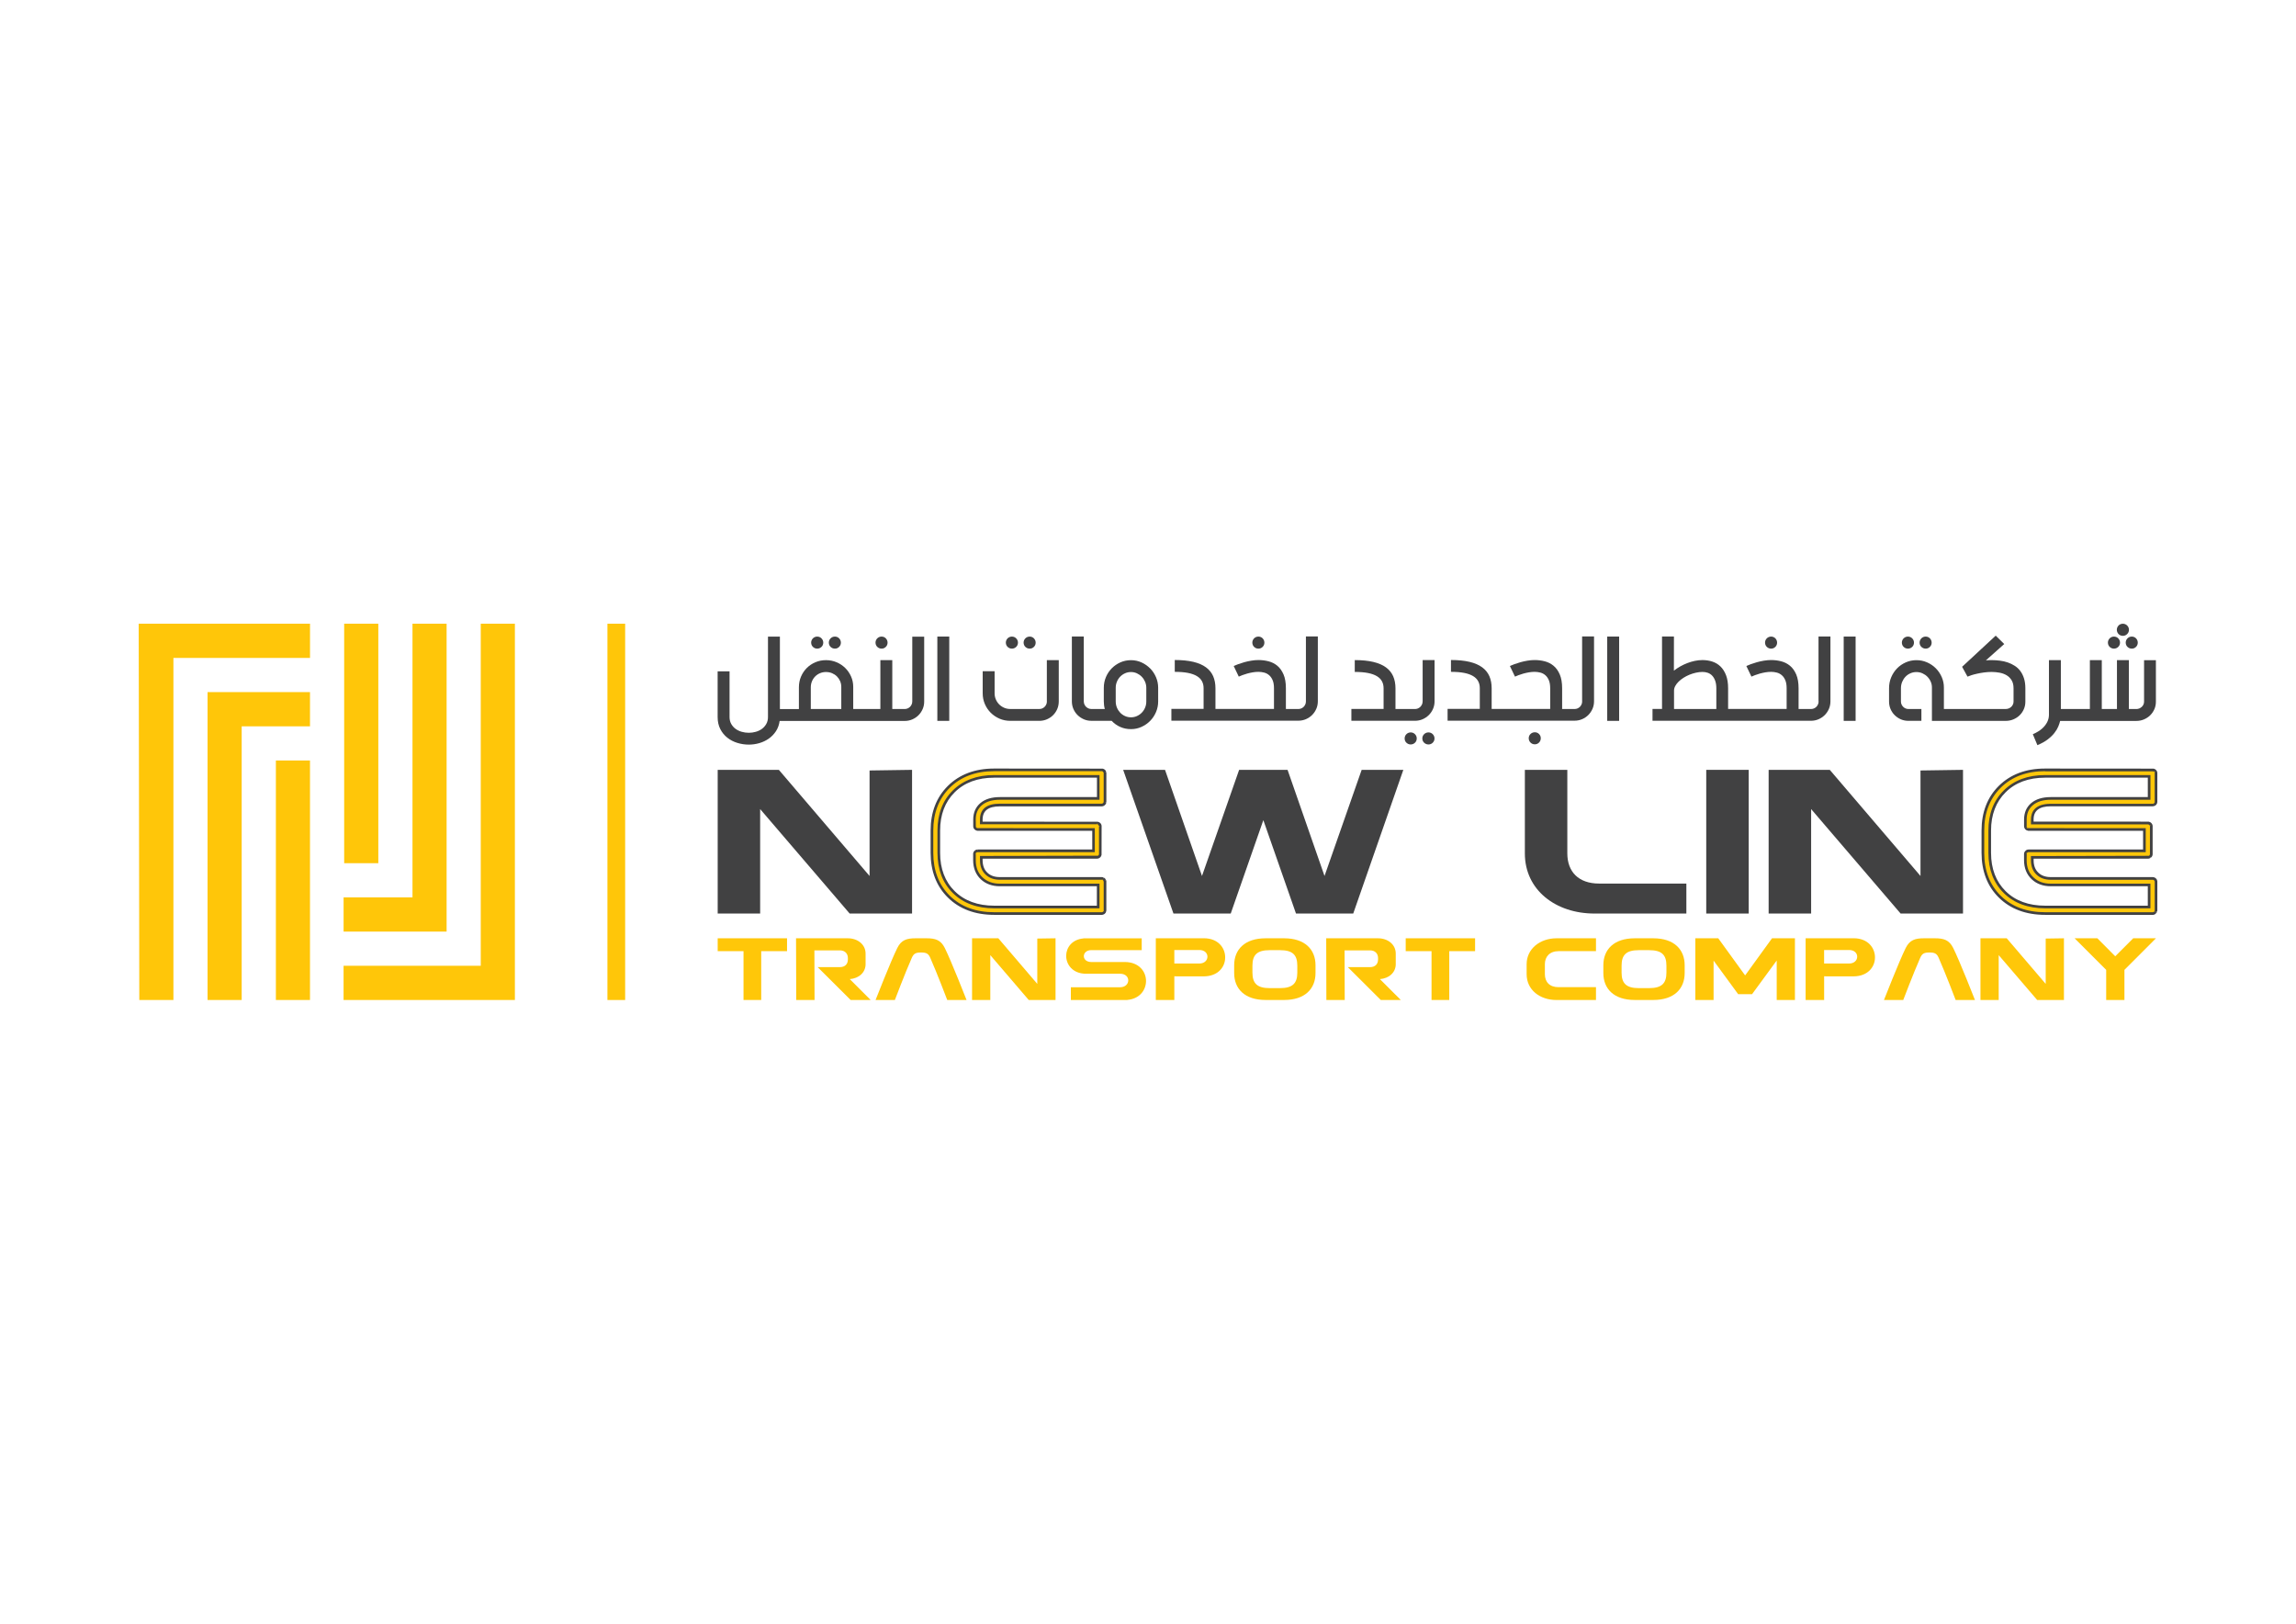<?xml version="1.0" encoding="UTF-8"?>
<svg id="Layer_1" xmlns="http://www.w3.org/2000/svg" version="1.1" viewBox="0 0 841.89 595.28">
  <!-- Generator: Adobe Illustrator 29.0.0, SVG Export Plug-In . SVG Version: 2.1.0 Build 186)  -->
  <defs>
    <style>
      .st0 {
        fill: #ffc609;
      }

      .st1, .st2 {
        fill-rule: evenodd;
      }

      .st1, .st3 {
        fill: #414142;
      }

      .st4, .st2 {
        fill: #ffc709;
      }
    </style>
  </defs>
  <g>
    <polygon class="st1" points="318.85 321.15 285.59 282.24 263.16 282.24 263.16 334.92 278.73 334.92 278.73 296.62 311.55 334.92 334.43 334.92 334.43 282.24 318.85 282.47 318.85 321.15"/>
    <g>
      <path class="st2" d="M405.17,283.2s-.02-.07-.02-.11c-.02-.03-.03-.08-.05-.11-.02-.04-.03-.07-.05-.11-.02-.03-.04-.07-.07-.1-.01-.03-.04-.07-.07-.1-.03-.02-.05-.06-.09-.08-.03-.02-.05-.06-.09-.08-.04-.03-.06-.04-.1-.07-.04-.03-.07-.04-.11-.06-.03-.03-.07-.04-.1-.05-.04-.02-.08-.03-.12-.04-.04-.02-.08-.03-.11-.03-.04,0-.09,0-.12-.02h-39.56c-6.89,0-12.42,2.07-16.61,6.23-4.12,4.09-6.17,9.43-6.17,16.01v8.19c0,6.63,2.07,11.98,6.18,16.05,4.19,4.14,9.75,6.2,16.67,6.2h39.36s.09,0,.13,0c.04,0,.08,0,.12-.02.04-.01.08-.02.11-.03.04-.02.08-.03.12-.04.03-.02.07-.03.1-.05.04-.02.08-.04.11-.06.04-.03.06-.05.1-.07.03-.03.06-.05.09-.07.04-.03.06-.06.09-.09.03-.03.05-.06.07-.09.03-.03.05-.07.07-.1.02-.04.03-.07.05-.11.02-.04.03-.07.05-.12,0-.03.01-.07.02-.11,0-.04.02-.08.02-.11,0-.04,0-.08,0-.12v-10.49s0-.08,0-.13c0-.03-.01-.07-.02-.12,0-.03-.02-.07-.02-.11-.02-.04-.03-.08-.05-.12-.02-.03-.03-.07-.05-.1-.02-.04-.04-.07-.07-.11-.01-.03-.04-.06-.07-.09-.03-.03-.05-.06-.09-.08-.03-.03-.05-.06-.09-.08-.04-.02-.06-.05-.1-.06-.04-.03-.07-.04-.11-.07-.03-.02-.07-.03-.1-.05-.04-.02-.08-.02-.12-.04-.04,0-.08-.02-.11-.02-.04,0-.09-.02-.12-.02-.04,0-.09,0-.13,0h-37.33c-2.02,0-3.64-.57-4.86-1.72-1.28-1.2-1.93-2.86-1.93-4.98v-1.04h42.51s.09,0,.12-.02c.04,0,.09-.02.12-.03.04,0,.08-.02.11-.04.04,0,.08-.03.11-.05.04-.02.07-.03.1-.06.03-.03.07-.04.1-.07.02-.03.06-.06.09-.08.03-.03.06-.06.09-.08.03-.03.05-.07.07-.1.03-.03.04-.07.06-.1.03-.03.04-.07.06-.11,0-.03.02-.07.03-.11.02-.04.03-.07.04-.11,0-.03,0-.08.02-.12,0-.04,0-.07,0-.12v-10.2s0-.08,0-.12c0-.04,0-.08-.02-.12,0-.04-.02-.08-.04-.11,0-.04-.02-.08-.03-.11-.02-.04-.04-.07-.06-.11-.02-.03-.03-.06-.06-.1-.02-.03-.04-.07-.07-.1-.03-.03-.05-.06-.09-.08-.03-.03-.06-.06-.09-.08-.04-.02-.07-.05-.1-.06-.04-.03-.07-.04-.1-.07-.04-.02-.07-.03-.11-.05-.03-.01-.07-.03-.11-.03-.03-.02-.08-.03-.12-.03-.04-.01-.08-.01-.12-.02-.04,0-.08,0-.12,0h-42.39v-1.24c0-3.56,2.26-5.34,6.79-5.34h37.46s.08-.02.12-.03c.04,0,.08-.02.11-.03.04,0,.08-.02.12-.04.03-.02.07-.03.1-.05.04-.02.08-.03.11-.06.04-.02.06-.05.1-.07.03-.02.06-.05.09-.07.04-.02.06-.06.09-.09.03-.03.05-.06.07-.09.03-.03.05-.07.07-.1.02-.03.03-.07.05-.11.02-.03.03-.07.05-.11,0-.04.01-.07.02-.12,0-.04.02-.07.02-.12,0-.04,0-.07,0-.12v-10.49s0-.07,0-.12c0-.04-.01-.08-.02-.12ZM402.68,292.72h-36.07c-2.95,0-5.26.71-6.89,2.12-1.61,1.39-2.41,3.26-2.41,5.61v2.45s0,.07.01.11c0,.04,0,.07.02.12.01.04.02.07.03.12,0,.03.03.07.04.11.02.03.03.08.05.11.02.03.04.07.06.1.02.03.05.06.08.09.02.03.05.07.08.09.03.02.06.05.09.07.03.02.06.05.1.07.04.02.07.04.1.06.03.02.08.03.11.05.03.02.08.03.11.04.04,0,.08.02.12.02.04.01.08.02.12.03h42.52v7.81h-42.52s-.08.02-.12.02c-.04,0-.08.02-.12.03-.03,0-.08.03-.11.04-.04,0-.08.02-.11.05-.04.02-.07.03-.1.06-.04.02-.07.04-.1.07-.03.02-.07.06-.09.08-.03.03-.05.06-.08.08-.03.03-.05.07-.08.1-.03.03-.04.07-.06.1-.02.03-.03.07-.05.11-.02.03-.04.08-.04.11-.01.04-.02.07-.03.12,0,.04-.02.07-.02.12-.01.04-.01.07-.01.11v2.23c0,2.79.89,5.02,2.68,6.69,1.72,1.6,3.93,2.4,6.63,2.4h36.07v8.09h-38.11c-6.22,0-11.17-1.82-14.86-5.47-3.66-3.61-5.48-8.4-5.48-14.38v-8.19c0-5.95,1.82-10.73,5.47-14.35,3.69-3.66,8.63-5.5,14.8-5.5h38.18v8.1Z"/>
      <path class="st3" d="M403.94,335.4h-39.36c-7.03,0-12.75-2.13-17.01-6.34-4.2-4.15-6.33-9.67-6.33-16.39v-8.19c0-6.69,2.13-12.19,6.32-16.35,4.26-4.22,9.96-6.37,16.95-6.37l39.79.03s.1.02.14.04l.13.04s.12.04.19.08c.06.03.12.06.18.1l.37.33s.06.08.09.13c.04.05.07.1.09.14.04.08.06.12.07.16l.07.18-.45.21.47-.1-.47.1.47-.09s.03.12.03.21c0-.01,0,.03,0,.12v10.49c0,.07,0,.13-.02.2v.1s-.49-.07-.49-.07l.46.17-.05.17s-.03.08-.05.12l-.06.12s-.05.08-.08.12c-.04.08-.1.13-.14.18,0,.01-.06.08-.16.15.01,0-.02.03-.07.07-.04.03-.07.06-.11.08-.07.05-.14.08-.2.1l-.12.06c-.08.03-.13.05-.19.06-.03.01-.11.04-.21.04l-.25.03h-37.33c-4.24,0-6.31,1.59-6.31,4.85v.76l42.12.02c.07,0,.12.02.17.03.02,0,.07.01.14.04l.09.03c.1.03.15.06.2.08l.08.05c.07.04.11.07.16.1l.1.08s.03.03.05.04l.11.1c.1.11.13.17.16.22h0s.03.03.05.08c.04.05.07.11.09.17.02.06.03.1.04.13.03.07.04.13.05.18l.03.22s0,.08,0,.12l-.02,10.42s-.01.09-.02.12c0,.04-.03.11-.07.2-.05.13-.08.21-.12.27-.03.05-.06.1-.09.14h0s-.03.06-.08.11l-.07.07s-.06.07-.1.1l-.19.15c-.08.06-.15.09-.2.11.01,0-.05.04-.15.07-.03.01-.07.03-.12.04-.05.02-.11.04-.18.05l-.33.02h-41.9v.55c0,1.99.58,3.51,1.77,4.62,1.14,1.07,2.62,1.59,4.53,1.59h37.33c.07,0,.15,0,.22.02-.02-.01.05,0,.14.02l.34.1-.12.48.22-.43s.09.05.13.07l.12.08c.07.06.12.1.16.14.05.04.1.09.13.13.03.04.07.08.1.12.03.04.08.11.11.19l-.39.3.44-.2.11.34c.02.09.03.15.03.2,0,0,0,.04,0,.13v10.49c0,.06,0,.13-.02.2l-.19.6s-.05.07-.08.11l-.1.13c-.06.07-.09.11-.14.16-.07.06-.1.09-.13.11l-.18.12s-.09.05-.15.07l-.41.14c-.08.02-.15.03-.21.03.02,0-.06,0-.13,0ZM364.51,282.73c-6.72,0-12.2,2.05-16.27,6.09-4,3.97-6.03,9.25-6.03,15.67v8.19c0,6.45,2.03,11.74,6.04,15.7,4.07,4.02,9.57,6.06,16.33,6.06h39.49s.12-.04.12-.04c-.02,0,.01,0,.06-.02l.11-.05s.08-.06.12-.09l.15-.19.47.13-.43-.23c.02-.06.03-.1.03-.13v-10.58s-.17-.47-.17-.47l-.18-.13.17-.46-.27.41c-.07-.02-.11-.04-.15-.06h-37.5c-2.14-.01-3.89-.63-5.19-1.87-1.38-1.29-2.08-3.08-2.08-5.33v-1.52l43.29-.1.31-.38.03-.08s0-.07.01-.09v-.05s0-10.21,0-10.21l.48-.12h-.49s-.34-.48-.34-.48l.06-.51-.14.46-.2-.07-.02-.48-.1.48h-42.89v-1.73c0-3.86,2.45-5.82,7.27-5.82h37.4s.06-.01.09-.02l.24-.09c.06-.04.09-.06.12-.09l.21-.3s0,0,0-.01l.03-.21v-10.6s0,0,0,0l-.27-.44-.33-.15s-.06,0-.08,0h-39.52ZM403.17,333.01h-38.59c-6.32,0-11.43-1.89-15.2-5.61-3.73-3.68-5.63-8.64-5.63-14.72v-8.19c0-6.05,1.89-11,5.62-14.7,3.77-3.74,8.86-5.64,15.14-5.64h38.66v9.06h-36.56c-2.82,0-5.03.67-6.58,2-1.51,1.3-2.24,3.01-2.24,5.25l.04,2.69.28.33.1.07s.07.03.1.05l43.13.03v8.78h-43s-.01,0-.05.01c-.04.01-.08.02-.12.03l-.19.1-.41-.28.31.38-.15.24h-.5s.47.11.47.11v2.35c-.01,2.67.81,4.74,2.51,6.34,1.62,1.51,3.74,2.27,6.29,2.27h36.56v9.06ZM364.51,285.11c-6.01,0-10.88,1.8-14.46,5.36-3.54,3.51-5.33,8.23-5.33,14.01v8.19c0,5.82,1.8,10.54,5.34,14.04,3.58,3.54,8.47,5.33,14.52,5.33h37.62v-7.13h-35.59c-2.81,0-5.15-.85-6.95-2.53-1.88-1.77-2.83-4.14-2.83-7.05v-2.23s0-.09,0-.16l.06-.3c.02-.09.06-.17.09-.22.02-.04.03-.08.06-.12.02-.03.05-.1.11-.17l.19-.22s.09-.09.15-.13l.1-.07c.06-.04.11-.07.18-.1.03-.02.1-.05.16-.07.04-.02.1-.04.16-.06.07-.02.11-.03.15-.04l.2.46-.09-.47h.23s41.92-.01,41.92-.01v-6.85h-42.09l-.27-.05c-.11-.03-.19-.06-.25-.09-.06-.02-.1-.04-.13-.06-.02,0-.07-.04-.13-.08-.06-.04-.11-.08-.15-.11-.04-.03-.08-.06-.11-.09-.05-.04-.09-.09-.12-.13-.03-.04-.07-.08-.1-.12-.03-.04-.07-.1-.1-.16l-.04-.09c-.03-.06-.07-.14-.09-.24l-.03-.14c-.01-.06-.02-.1-.02-.15-.01-.07-.01-.13-.01-.17v-2.45c0-2.5.87-4.51,2.57-5.98,1.73-1.49,4.15-2.24,7.21-2.24h35.59v-7.13h-37.69Z"/>
    </g>
    <polygon class="st1" points="485.67 321.15 472.12 282.24 454.36 282.24 440.74 321.15 427.19 282.24 411.84 282.24 430.28 334.92 451.28 334.92 463.24 300.68 475.21 334.92 496.2 334.92 514.57 282.24 499.29 282.24 485.67 321.15"/>
    <path class="st1" d="M574.7,312.87v-30.63h-15.57v30.63c0,13.47,11.36,22.05,25.51,22.05h33.71v-10.99h-31.98c-7.6,0-11.67-4.37-11.67-11.07Z"/>
    <rect class="st3" x="625.64" y="282.24" width="15.57" height="52.68"/>
    <polygon class="st1" points="704.2 321.15 670.94 282.24 648.52 282.24 648.52 334.92 664.1 334.92 664.1 296.62 696.91 334.92 719.79 334.92 719.79 282.24 704.2 282.47 704.2 321.15"/>
    <g>
      <path class="st2" d="M751.96,295.12h37.46s.08-.02.12-.03c.03,0,.08-.02.12-.03.03,0,.08-.02.11-.04.04-.02.08-.03.11-.05.04-.02.07-.03.1-.06.04-.02.07-.05.1-.07.03-.02.06-.05.09-.07.03-.02.05-.06.08-.09.03-.03.05-.06.08-.09.02-.03.04-.07.06-.1.02-.03.03-.07.05-.11.02-.03.03-.07.05-.11,0-.04.01-.07.02-.12,0-.04.02-.07.02-.12,0-.04,0-.07,0-.12v-10.49s0-.07,0-.12c0-.04-.01-.08-.02-.12-.01-.04-.02-.07-.02-.11-.02-.03-.03-.08-.05-.11-.02-.04-.03-.07-.05-.11-.02-.03-.04-.07-.06-.1-.02-.03-.05-.07-.08-.1-.03-.02-.05-.06-.08-.08-.03-.02-.06-.06-.09-.08-.03-.03-.06-.04-.1-.07-.04-.03-.07-.04-.1-.06-.03-.03-.08-.04-.11-.05-.03-.02-.08-.03-.11-.04-.04-.02-.09-.03-.12-.03-.04,0-.09,0-.12-.02h-39.56c-6.89,0-12.42,2.07-16.61,6.23-4.11,4.09-6.17,9.43-6.17,16.01v8.19c0,6.63,2.06,11.98,6.18,16.05,4.18,4.14,9.74,6.2,16.67,6.2h39.36s.08,0,.12,0c.04,0,.08,0,.12-.02.03-.01.08-.02.12-.03.03-.02.08-.03.11-.04.04-.02.08-.03.11-.05.04-.02.07-.04.1-.06.04-.03.07-.05.1-.07.03-.03.06-.05.09-.07.03-.03.05-.06.08-.09.03-.03.05-.06.08-.09.02-.03.04-.07.06-.1.02-.04.03-.07.05-.11.02-.04.03-.07.05-.12,0-.03.01-.07.02-.11,0-.04.02-.08.02-.11,0-.04,0-.08,0-.12v-10.49s0-.08,0-.13c0-.03-.01-.07-.02-.12-.01-.03-.02-.07-.02-.11-.02-.04-.03-.08-.05-.12-.02-.03-.03-.07-.05-.1-.02-.04-.04-.07-.06-.11-.02-.03-.05-.06-.08-.09-.03-.03-.05-.06-.08-.08-.03-.03-.06-.06-.09-.08-.03-.02-.06-.05-.1-.06-.04-.03-.07-.04-.1-.07-.03-.02-.08-.03-.11-.05-.03-.02-.08-.02-.11-.04-.04,0-.09-.02-.12-.02-.04,0-.09-.02-.12-.02-.04,0-.09,0-.12,0h-37.34c-2.02,0-3.64-.57-4.86-1.72-1.28-1.2-1.93-2.86-1.93-4.98v-1.04h42.51s.09,0,.12-.02c.04,0,.09-.02.12-.03.04,0,.08-.02.12-.04.03,0,.07-.03.1-.05.04-.02.08-.03.11-.06.03-.03.06-.04.1-.07.03-.03.06-.06.09-.08.03-.03.06-.06.09-.08.03-.03.05-.07.07-.1.03-.03.04-.07.07-.1.02-.03.04-.07.05-.11.02-.03.02-.07.04-.11,0-.04.02-.07.03-.11,0-.03.02-.08.02-.12s0-.07,0-.12v-10.2s0-.08,0-.12c0-.04-.01-.08-.02-.12-.01-.04-.02-.08-.03-.11-.02-.04-.03-.08-.04-.11-.02-.04-.04-.07-.05-.11-.02-.03-.04-.06-.07-.1-.02-.03-.04-.07-.07-.1-.03-.03-.05-.06-.09-.08-.03-.03-.05-.06-.09-.08-.04-.02-.07-.05-.1-.06-.03-.03-.07-.04-.11-.07-.04-.02-.07-.03-.1-.05-.04-.01-.08-.03-.12-.03-.03-.02-.08-.03-.12-.03-.04-.01-.08-.01-.12-.02-.04,0-.08,0-.12,0h-42.39v-1.24c0-3.56,2.27-5.34,6.79-5.34ZM742.67,303.02s0,.07.02.12c0,.04.02.07.03.12.02.03.03.07.04.11.02.03.03.08.05.11.02.03.04.07.06.1.02.03.05.06.08.09.02.03.05.07.08.09.04.02.06.05.09.07.03.02.06.05.1.07.03.02.07.04.1.06.04.02.08.03.11.05.04.02.08.03.11.04.04,0,.09.02.12.02.04.01.09.02.12.03h42.52v7.81h-42.52s-.08.02-.12.02c-.04,0-.08.02-.12.03-.03,0-.07.03-.11.04-.03,0-.07.02-.11.05-.04.02-.07.03-.1.06-.04.02-.07.04-.1.07-.03.02-.06.06-.09.08-.03.03-.05.06-.08.08-.03.03-.05.07-.08.1-.02.03-.04.07-.06.1-.02.03-.03.07-.05.11-.02.03-.03.08-.04.11-.01.04-.02.07-.03.12,0,.04-.02.07-.02.12-.01.04-.01.07-.01.11v2.23c0,2.79.89,5.02,2.68,6.69,1.71,1.6,3.92,2.4,6.62,2.4h36.07v8.09h-38.1c-6.22,0-11.18-1.82-14.87-5.47-3.65-3.61-5.48-8.4-5.48-14.38v-8.19c0-5.95,1.82-10.73,5.48-14.35,3.68-3.66,8.62-5.5,14.79-5.5h38.18v8.1h-36.07c-2.95,0-5.24.71-6.89,2.12-1.61,1.39-2.41,3.26-2.41,5.61v2.45s0,.07.01.11Z"/>
      <path class="st3" d="M789.29,335.4h-39.36c-7.04,0-12.76-2.13-17.01-6.34-4.2-4.14-6.33-9.66-6.33-16.39v-8.19c0-6.68,2.12-12.19,6.31-16.35,4.26-4.22,9.96-6.37,16.95-6.37l39.8.03c.06.02.12.03.17.05.02,0,.06.02.11.04.06.02.12.05.18.08.06.03.11.06.16.09.03.02.09.05.15.11l.25.25.09.13s.05.08.07.11c.03.07.06.11.08.16l.07.2c.03.11.04.19.05.26.01.07.01.12.01.17v10.49c0,.08,0,.13-.02.21l-.08.35s-.03.09-.05.12l-.1.19c-.08.13-.13.18-.17.22,0,.02-.05.07-.11.12l-.13.1s-.05.04-.11.08c-.04.03-.09.05-.14.08l-.12.05c-.08.04-.15.07-.22.08-.08.02-.15.04-.24.04l-.24.03h-37.33c-4.24,0-6.31,1.59-6.31,4.85v.76l42.12.02c.06,0,.11.02.16.03.02,0,.07.01.14.04l.29.11c.1.05.14.08.19.11l.1.07s.09.07.13.12l.15.16s.07.1.1.15l.06.09s.05.09.08.15l.09.27c.02.1.04.17.04.27,0,.04,0,.08,0,.12v10.31c0,.09-.03.18-.04.24l-.06.21s-.02.07-.04.11c-.01.03-.04.08-.06.13-.06.1-.08.13-.11.16,0,0,0,0,0,0,0,0-.03.05-.07.09l-.08.09s-.06.06-.1.09c-.01.02-.05.05-.09.09l-.39-.32.3.38c-.07.05-.13.08-.19.11-.07.04-.15.07-.22.09-.01,0-.04.02-.08.03-.05.02-.11.04-.18.05l-.33.02h-41.9v.55c0,1.99.58,3.51,1.77,4.62,1.14,1.07,2.62,1.59,4.53,1.59h37.33c.06,0,.14,0,.22.02-.03-.01.05,0,.14.02l.24.07s.06.02.1.04l.23.12c.08.04.14.09.18.13.02.01.05.05.09.08.05.04.09.09.14.14l.13.16c.03.06.06.1.08.15l.15.42c.01.06.02.11.02.15.01.07.01.14.01.19v10.49s0,.1-.01.17c0,.06-.02.11-.03.16h-.5s.47.11.47.11l-.24.51-.08.09-.4-.28.32.37-.14.13c-.08.07-.12.1-.17.13l-.08.05s-.07.04-.1.06l-.36.13-.09.02c-.08.01-.15.02-.21.02.02,0-.06,0-.12,0ZM790.06,334.39l.2.1-.27-.2.07.1ZM749.86,282.73c-6.72,0-12.2,2.05-16.27,6.09-4,3.98-6.02,9.25-6.02,15.67v8.19c0,6.46,2.03,11.75,6.04,15.7,4.06,4.02,9.56,6.06,16.33,6.06h39.48s.07-.03.11-.03l.16-.07s.02-.02.04-.02l.08-.06s.05-.04.08-.06h0s.07-.09.07-.09l.46.18-.4-.29.06-.27v-10.61s-.03-.08-.04-.12l-.07-.12s-.06-.07-.08-.1l-.32-.21s-.02,0-.03,0l-.21-.03h-37.36c-2.14,0-3.89-.62-5.2-1.85-1.38-1.29-2.08-3.08-2.08-5.33v-1.52l43.27-.09.19-.15s0,0,0,0l.14-.22s0-.02.01-.04l.03-.2v-10.2c0-.05,0-.09,0-.12l.44-.23-.47.11-.23-.31-.38-.17h-.02s-.08,0-.08,0h-42.89v-1.73c0-2.66,1.26-5.82,7.27-5.82h37.4s.06-.01.1-.02l.1-.02.33.38-.22-.43.31-.3.48.11-.44-.16v-.04s0,0,0,0l.04-.21v-10.56s0-.07,0-.07c-.01-.04-.02-.07-.02-.09l-.05-.11.36-.34-.42.25.34-.35-.4.28.27-.4-.35.34-.29-.14c-.06,0-.1-.02-.13-.02h-39.51ZM788.52,333.01h-38.58c-6.32,0-11.44-1.89-15.21-5.61-3.73-3.69-5.63-8.64-5.63-14.72v-8.19c0-6.05,1.89-11,5.63-14.7,3.76-3.74,8.85-5.64,15.13-5.64h38.66v9.06h-36.56c-2.81,0-5.02.67-6.58,2.01-1.51,1.3-2.24,3.01-2.24,5.25v2.56s-.05,0-.05,0l-.4.12.49-.03.12.23-.27.41.37-.32-.18.47.27-.4c.1.05.14.07.18.09l43.12.03v8.78h-42.95s-.06.01-.09.01c-.04.01-.08.02-.12.03l-.19.1c-.06.05-.1.09-.14.12l-.43-.21.37.31-.05.09c-.02.06-.04.09-.05.12h.01s-.02,2.37-.02,2.37c0,2.67.83,4.75,2.53,6.34,1.61,1.51,3.73,2.27,6.29,2.27h36.56v9.06ZM749.86,285.11c-6.02,0-10.88,1.8-14.45,5.36-3.54,3.51-5.34,8.23-5.34,14.01v8.19c0,5.81,1.8,10.53,5.34,14.04,3.58,3.54,8.47,5.33,14.53,5.33h37.61v-7.13h-35.59c-2.81,0-5.15-.85-6.95-2.53-1.88-1.76-2.84-4.13-2.84-7.05v-2.23s0-.1.01-.17c0-.06.02-.11.02-.15l.07-.24s.03-.08.05-.12c.02-.04.03-.08.06-.12l.37-.44s.05-.05.09-.08l.1-.07c.05-.04.11-.07.16-.1.07-.04.15-.07.22-.09.03-.02.07-.03.11-.04l.48-.06h41.91v-6.85h-42.14s-.49-.15-.49-.15c-.14-.06-.19-.09-.25-.13-.05-.04-.1-.07-.14-.11l-.12-.1s-.09-.1-.13-.16c.01.02-.03-.02-.07-.08-.06-.1-.08-.13-.1-.16l-.17-.47s-.02-.09-.02-.15c-.01-.07-.01-.13-.01-.17v-2.45c0-2.5.87-4.51,2.57-5.98,1.74-1.49,4.17-2.24,7.21-2.24h35.59v-7.13h-37.69ZM742.93,312.87h-.25s.44.1.44.1l-.2-.1Z"/>
    </g>
  </g>
  <g>
    <polygon class="st4" points="263.16 348.71 272.63 348.71 272.63 366.61 279.12 366.61 279.12 348.71 288.59 348.71 288.59 343.99 263.16 343.99 263.16 348.71"/>
    <path class="st4" d="M317.39,353.4v-3.82c0-3.29-2.88-5.59-6.5-5.59h-19l.07,22.62h6.72v-.13l-.06-18.06h9.34c1.91,0,2.94,1.23,2.94,2.81v.52c0,1.68-1.03,2.81-2.94,2.81h-8.14l12.09,12.05h7.33l-7.65-7.65c3.29-.26,5.81-2.36,5.81-5.56Z"/>
    <path class="st4" d="M339.73,343.99h-4.01c-3.2,0-5.24.58-6.72,3.59-2.33,4.68-7.95,19.03-7.95,19.03h7.08s3.77-9.95,6.23-15.5c.68-1.53,1.46-1.91,3.37-1.91s2.68.38,3.36,1.91c2.46,5.55,6.24,15.5,6.24,15.5h7.08s-5.62-14.34-7.96-19.03c-1.48-3.01-3.52-3.59-6.71-3.59Z"/>
    <polygon class="st4" points="380.35 360.71 366.06 343.99 356.43 343.99 356.43 366.61 363.12 366.61 363.12 350.17 377.21 366.61 387.04 366.61 387.04 343.99 380.35 344.09 380.35 360.71"/>
    <path class="st4" d="M412.44,352.69h-12.28c-3.72,0-3.59-4.36,0-4.36h18.48v-4.33h-21.36l.03.04c-4.2.36-6.3,3.3-6.37,6.26-.06,3.27,2.36,6.66,7.21,6.69h12.58c4.03,0,3.9,4.92,0,4.95h-18.07v4.68h20.71l-.04-.03c4.56-.39,6.82-3.59,6.89-6.82.06-3.52-2.55-7.08-7.79-7.08Z"/>
    <path class="st4" d="M441.46,343.99h-17.65v22.62h6.79v-8.7l.91.04h9.95c5.14-.04,7.76-3.43,7.78-6.85.07-3.52-2.55-7.12-7.78-7.12ZM439.78,353.24h-9.18v-4.95h9.18c4.01,0,3.88,4.95,0,4.95Z"/>
    <path class="st4" d="M470.84,343.99h-6.76c-7.69,0-11.54,4.14-11.54,9.89v2.85c0,5.75,3.85,9.88,11.54,9.88h6.76c7.69,0,11.53-4.13,11.53-9.88v-2.85c0-5.75-3.84-9.89-11.53-9.89ZM475.69,356.6c0,3.9-1.74,5.66-6.3,5.66h-3.88c-4.52,0-6.27-1.75-6.27-5.66v-2.59c0-3.95,1.75-5.66,6.27-5.66h3.88c4.56,0,6.3,1.71,6.3,5.66v2.59Z"/>
    <path class="st4" d="M511.79,353.4v-3.82c0-3.29-2.88-5.59-6.5-5.59h-19l.06,22.62h6.73v-.13l-.06-18.06h9.34c1.91,0,2.94,1.23,2.94,2.81v.52c0,1.68-1.03,2.81-2.94,2.81h-8.15l12.09,12.05h7.34l-7.66-7.65c3.3-.26,5.82-2.36,5.82-5.56Z"/>
    <polygon class="st4" points="515.44 348.71 524.91 348.71 524.91 366.61 531.41 366.61 531.41 348.71 540.88 348.71 540.88 343.99 515.44 343.99 515.44 348.71"/>
    <path class="st4" d="M559.78,353.5v3.65c0,5.79,4.88,9.47,10.96,9.47h14.47v-4.71h-13.73c-3.26,0-5.01-1.87-5.01-4.76v-3.69c0-2.68,1.74-4.75,5.01-4.75h13.73v-4.72h-14.45c-6.1,0-10.98,3.88-10.98,9.5Z"/>
    <path class="st4" d="M606.2,343.99h-6.76c-7.69,0-11.53,4.14-11.53,9.89v2.85c0,5.75,3.85,9.88,11.53,9.88h6.76c7.69,0,11.53-4.13,11.53-9.88v-2.85c0-5.75-3.84-9.89-11.53-9.89ZM611.04,356.6c0,3.9-1.74,5.66-6.3,5.66h-3.88c-4.52,0-6.26-1.75-6.26-5.66v-2.59c0-3.95,1.74-5.66,6.26-5.66h3.88c4.56,0,6.3,1.71,6.3,5.66v2.59Z"/>
    <polygon class="st4" points="639.9 357.6 630.04 343.99 621.64 343.99 621.64 366.62 628.33 366.62 628.33 352.17 637.35 364.49 642.43 364.49 651.48 352.14 651.48 366.62 658.16 366.62 658.16 343.99 649.76 343.99 639.9 357.6"/>
    <path class="st4" d="M679.72,343.99h-17.64v22.62h6.79v-8.7l.9.04h9.95c5.14-.04,7.76-3.43,7.79-6.85.06-3.52-2.55-7.12-7.79-7.12ZM678.04,353.24h-9.18v-4.95h9.18c4,0,3.87,4.95,0,4.95Z"/>
    <path class="st4" d="M709.49,343.99h-4.01c-3.2,0-5.24.58-6.72,3.59-2.33,4.68-7.95,19.03-7.95,19.03h7.07s3.78-9.95,6.24-15.5c.68-1.53,1.46-1.91,3.37-1.91s2.68.38,3.36,1.91c2.46,5.55,6.24,15.5,6.24,15.5h7.08s-5.62-14.34-7.96-19.03c-1.48-3.01-3.52-3.59-6.71-3.59Z"/>
    <polygon class="st4" points="750.11 360.71 735.82 343.99 726.19 343.99 726.19 366.61 732.88 366.61 732.88 350.17 746.98 366.61 756.8 366.61 756.8 343.99 750.11 344.09 750.11 360.71"/>
    <polygon class="st4" points="782.2 343.99 775.61 350.59 769.05 343.99 760.71 343.99 772.29 355.57 772.29 366.61 778.98 366.61 778.98 355.57 790.54 343.99 782.2 343.99"/>
  </g>
  <path class="st0" d="M50.86,228.66l.22,137.96h12.51v-125.41h50.09v-12.55h-62.82ZM76.11,253.74v112.87h12.51v-100.32h25.05v-12.55h-37.56ZM101.16,366.61h12.51v-87.8h-12.51v87.8ZM176.28,228.66v125.41h-50.3v12.55h62.82v-137.96h-12.52ZM163.76,341.53v-112.87h-12.51v100.32h-25.26v12.55h37.77ZM138.72,228.66h-12.52v87.8h12.52v-87.8Z"/>
  <rect class="st0" x="222.73" y="228.66" width="6.5" height="137.96"/>
  <g>
    <path class="st3" d="M298.08,237.16c.21.2.44.36.71.47.27.11.55.17.86.17s.59-.06.86-.17c.27-.11.5-.27.71-.47.21-.2.37-.43.48-.7.11-.27.17-.55.17-.86s-.06-.59-.17-.86c-.11-.27-.28-.5-.48-.71-.21-.21-.44-.37-.71-.48-.27-.11-.56-.17-.86-.17s-.59.06-.86.17c-.27.11-.51.28-.71.48-.21.21-.37.44-.48.71-.11.27-.17.56-.17.86s.06.59.17.86c.12.27.28.5.48.7Z"/>
    <path class="st3" d="M304.56,237.16c.21.2.45.36.71.47.27.11.56.17.86.17.61,0,1.13-.21,1.56-.64.43-.43.64-.95.64-1.56,0-.31-.06-.59-.17-.86-.11-.27-.27-.5-.47-.71-.2-.21-.43-.37-.7-.48-.27-.11-.56-.17-.86-.17s-.59.06-.86.17c-.27.11-.5.28-.71.48-.21.21-.37.44-.48.71-.12.27-.17.56-.17.86s.06.59.17.86c.11.27.28.5.48.7Z"/>
    <path class="st3" d="M321.68,237.16c.21.2.45.36.71.47.27.11.56.17.86.17.61,0,1.13-.21,1.56-.64.43-.43.64-.95.64-1.56,0-.31-.06-.59-.17-.86-.11-.27-.27-.5-.47-.71-.2-.21-.43-.37-.7-.48-.27-.11-.56-.17-.86-.17s-.59.06-.86.17c-.27.11-.5.28-.71.48-.21.21-.37.44-.48.71-.11.27-.17.56-.17.86s.06.59.17.86c.11.27.28.5.48.7Z"/>
    <path class="st3" d="M334.51,257.15c0,.38-.07.74-.22,1.08-.15.34-.34.63-.59.89-.25.25-.55.45-.89.6-.34.14-.7.22-1.09.22h-2.04s-2.5,0-2.5,0v-17.92h-4.37v17.92h-9.95v-8.1c0-1.36-.26-2.64-.79-3.83-.53-1.19-1.24-2.23-2.15-3.12-.91-.89-1.96-1.59-3.17-2.1-1.21-.51-2.5-.77-3.88-.77s-2.65.25-3.86.76c-1.21.51-2.26,1.21-3.16,2.1-.9.9-1.61,1.95-2.13,3.16-.52,1.21-.78,2.53-.78,3.95v7.96h-2.53s-4.44,0-4.44,0v-26.56h-4.37v29.46c0,.97-.2,1.81-.61,2.54-.41.73-.94,1.33-1.6,1.82-.66.48-1.41.84-2.25,1.08-.84.24-1.7.36-2.57.36s-1.75-.12-2.6-.36c-.84-.24-1.59-.6-2.25-1.08-.66-.48-1.19-1.09-1.6-1.81-.41-.73-.61-1.57-.61-2.54v-16.73h-4.37v16.73c0,1.7.33,3.18.98,4.44.65,1.26,1.51,2.32,2.59,3.16,1.07.85,2.29,1.48,3.67,1.9,1.37.42,2.77.63,4.19.63,1.3,0,2.59-.18,3.86-.55,1.27-.37,2.42-.92,3.46-1.64,1.03-.73,1.91-1.63,2.62-2.71.71-1.08,1.17-2.34,1.37-3.78h4.53s24.96,0,24.96,0h14.32s2.05,0,2.05,0c.98,0,1.91-.19,2.78-.56.87-.38,1.63-.89,2.27-1.53.64-.64,1.15-1.4,1.53-2.26.38-.87.56-1.79.56-2.77v-23.78h-4.37v23.78ZM308.47,259.94h-11.17v-7.97c0-.79.15-1.54.44-2.22.29-.68.69-1.28,1.19-1.78.51-.51,1.1-.9,1.78-1.18.68-.28,1.4-.42,2.17-.42s1.51.14,2.19.42c.68.29,1.27.67,1.78,1.16.5.49.9,1.07,1.19,1.73.29.67.44,1.38.44,2.15v8.11Z"/>
    <rect class="st3" x="343.7" y="233.37" width="4.37" height="30.91"/>
    <path class="st3" d="M369.47,237.16c.21.2.45.36.71.47.27.11.55.17.86.17s.59-.06.86-.17c.27-.11.51-.27.71-.47.21-.2.37-.43.48-.7.11-.27.17-.55.17-.86s-.06-.59-.17-.86c-.11-.27-.28-.5-.48-.71-.21-.21-.45-.37-.71-.48-.27-.11-.56-.17-.86-.17s-.59.06-.86.17c-.27.11-.51.28-.71.48-.21.21-.37.44-.48.71-.12.27-.17.56-.17.86s.06.59.17.86c.11.27.28.5.48.7Z"/>
    <path class="st3" d="M375.98,237.16c.21.2.44.36.71.47.27.11.55.17.86.17.61,0,1.13-.21,1.56-.64.43-.43.64-.95.64-1.56,0-.31-.06-.59-.17-.86-.12-.27-.27-.5-.47-.71-.2-.21-.43-.37-.7-.48-.27-.11-.56-.17-.86-.17s-.59.06-.86.17c-.27.11-.51.28-.71.48-.21.21-.37.44-.48.71-.11.27-.17.56-.17.86s.06.59.17.86c.12.27.28.5.48.7Z"/>
    <path class="st3" d="M383.87,257.13c0,.4-.07.77-.22,1.1-.15.34-.34.63-.59.88-.24.25-.54.45-.87.6-.34.15-.7.22-1.08.22h-10.64c-.81,0-1.57-.15-2.26-.45-.7-.3-1.31-.71-1.83-1.23-.52-.52-.93-1.13-1.23-1.83-.3-.7-.45-1.44-.45-2.24v-8.11h-4.37v8.11c0,1.39.26,2.7.79,3.93.53,1.23,1.25,2.29,2.17,3.21.92.91,2,1.63,3.22,2.16,1.23.53,2.54.79,3.95.79h10.65c.98,0,1.9-.19,2.77-.56.87-.38,1.62-.89,2.27-1.53.64-.64,1.15-1.4,1.52-2.26.37-.87.55-1.8.55-2.79v-15.12h-4.37v15.12Z"/>
    <path class="st3" d="M421.76,245.09c-.91-.93-1.97-1.68-3.18-2.23-1.21-.55-2.5-.83-3.87-.83s-2.68.27-3.88.8c-1.2.54-2.26,1.26-3.17,2.18-.91.92-1.62,1.99-2.14,3.22-.52,1.23-.78,2.54-.78,3.94v4.96c0,.49.03.97.09,1.43.06.47.15.92.28,1.37h-2.87s-2.05,0-2.05,0c-.38,0-.74-.07-1.08-.22-.34-.15-.63-.35-.89-.6-.25-.25-.45-.55-.6-.89-.14-.34-.22-.7-.22-1.08v-23.78h-4.37v23.78c0,.98.19,1.9.56,2.77.38.87.89,1.62,1.54,2.26.65.64,1.41,1.15,2.28,1.53.86.38,1.79.56,2.77.56h2.05s5.38,0,5.38,0c.91.97,1.96,1.72,3.16,2.25,1.2.54,2.52.8,3.95.8s2.65-.28,3.86-.83c1.21-.55,2.27-1.29,3.17-2.21.91-.93,1.62-2,2.14-3.23.52-1.23.78-2.52.78-3.88v-5.01c0-1.35-.26-2.63-.78-3.86-.52-1.22-1.24-2.3-2.14-3.24ZM420.32,257.19c0,.78-.14,1.53-.44,2.23-.29.71-.69,1.32-1.21,1.85-.51.53-1.11.95-1.79,1.25-.68.31-1.41.46-2.17.46s-1.51-.15-2.19-.46c-.68-.31-1.28-.72-1.78-1.25-.5-.53-.9-1.15-1.19-1.85-.29-.7-.44-1.47-.44-2.28v-4.97c0-.8.14-1.55.44-2.25.29-.71.69-1.32,1.19-1.84.51-.52,1.1-.94,1.78-1.24.68-.31,1.41-.46,2.19-.46s1.49.16,2.17.47c.68.32,1.28.74,1.79,1.27.51.53.91,1.14,1.21,1.84.29.7.44,1.44.44,2.22v5.02Z"/>
    <path class="st3" d="M459.85,237.16c.21.2.45.36.71.47.27.11.55.17.86.17.61,0,1.13-.21,1.56-.64.43-.43.64-.95.64-1.56,0-.31-.06-.59-.17-.86-.11-.27-.27-.5-.47-.71-.2-.21-.43-.37-.7-.48-.27-.11-.56-.17-.86-.17s-.59.06-.86.17c-.27.11-.51.28-.71.48-.21.21-.37.44-.48.71-.12.27-.17.56-.17.86s.06.59.17.86c.11.27.28.5.48.7Z"/>
    <path class="st3" d="M478.85,257.15c0,.38-.07.74-.22,1.08-.15.34-.34.63-.59.89-.25.25-.55.45-.89.6-.34.14-.7.22-1.09.22h-2.04s-2.51,0-2.51,0v-7.58c0-2.06-.29-3.77-.87-5.11-.58-1.34-1.34-2.4-2.28-3.18-.95-.78-2.02-1.32-3.23-1.63-1.2-.31-2.43-.46-3.69-.46-.86,0-1.73.08-2.63.23-.9.15-1.75.34-2.57.57-.82.23-1.57.47-2.24.72-.67.25-1.22.48-1.63.67l1.86,3.89c.34-.15.78-.33,1.32-.54.54-.21,1.14-.4,1.78-.58.64-.17,1.32-.33,2.03-.45.71-.12,1.4-.18,2.08-.18s1.4.09,2.09.27c.69.18,1.3.5,1.83.96.53.45.96,1.06,1.29,1.84.33.77.49,1.76.49,2.95v7.58h-18.98s-2.48,0-2.48,0v-7.58c0-1.67-.28-3.14-.84-4.43-.56-1.28-1.44-2.37-2.64-3.25-1.2-.88-2.74-1.55-4.62-2-1.88-.45-4.16-.68-6.82-.68v4.34c1.88,0,3.49.13,4.83.39,1.33.26,2.42.65,3.27,1.16.85.51,1.48,1.14,1.87,1.88.4.74.6,1.6.6,2.56v7.58h-11.81v4.34h20.61s23.9,0,23.9,0h0s2.05,0,2.05,0c.98,0,1.91-.19,2.78-.56.87-.38,1.63-.89,2.27-1.53.64-.64,1.15-1.4,1.53-2.26.38-.87.56-1.79.56-2.77v-23.78h-4.37v23.78Z"/>
    <path class="st3" d="M525.35,269.16c-.2-.21-.43-.37-.7-.48-.27-.11-.56-.17-.87-.17s-.6.06-.87.17c-.27.11-.51.28-.72.48-.21.21-.37.44-.49.71-.11.27-.17.56-.17.86s.06.59.17.86c.12.27.28.5.49.7.21.2.45.36.72.47.27.12.56.17.87.17.62,0,1.14-.21,1.57-.64.43-.43.65-.95.65-1.56,0-.31-.06-.59-.17-.86-.12-.27-.27-.5-.48-.71Z"/>
    <path class="st3" d="M518.84,269.16c-.21-.21-.45-.37-.71-.48-.27-.11-.56-.17-.86-.17s-.59.06-.86.17c-.27.11-.5.28-.71.48-.21.21-.37.44-.48.71-.11.27-.17.56-.17.86s.06.59.17.86c.11.27.27.5.48.7.21.2.45.36.71.47.27.12.56.17.86.17s.59-.06.86-.17c.27-.11.51-.27.71-.47.21-.2.37-.43.48-.7.11-.27.17-.55.17-.86s-.06-.59-.17-.86c-.11-.27-.28-.5-.48-.71Z"/>
    <path class="st3" d="M521.64,257.13c0,.4-.07.76-.22,1.1-.15.34-.35.63-.6.89-.25.25-.55.45-.88.6-.34.14-.7.22-1.08.22h-4.67s-2.5,0-2.5,0v-7.58c0-1.67-.28-3.14-.84-4.43-.56-1.28-1.44-2.37-2.64-3.25-1.2-.88-2.74-1.55-4.63-2-1.88-.45-4.16-.68-6.82-.68v4.34c1.88,0,3.49.13,4.83.39,1.33.26,2.42.65,3.27,1.16.85.51,1.48,1.14,1.87,1.88.4.74.6,1.6.6,2.56v7.58h-11.81v4.34h18.68s4.67,0,4.67,0c.98,0,1.9-.19,2.77-.56.87-.38,1.62-.89,2.27-1.53.65-.64,1.16-1.4,1.54-2.26.38-.87.57-1.79.57-2.79v-15.12h-4.37v15.12Z"/>
    <path class="st3" d="M562.77,268.46c-.31,0-.59.06-.86.17-.27.11-.51.27-.71.47-.21.2-.37.43-.48.7-.12.27-.17.55-.17.86s.06.59.17.86c.11.27.28.51.48.71.21.21.44.37.71.48s.55.17.86.17.59-.06.86-.17c.27-.11.5-.28.7-.48.2-.21.36-.44.47-.71.11-.27.17-.55.17-.86,0-.61-.21-1.13-.64-1.56-.43-.43-.95-.64-1.56-.64Z"/>
    <path class="st3" d="M580.14,257.15c0,.38-.07.74-.22,1.08-.15.34-.34.63-.59.89-.25.25-.55.45-.89.6-.34.14-.7.22-1.09.22h-2.04s-2.51,0-2.51,0v-7.58c0-2.06-.29-3.77-.87-5.11-.58-1.34-1.34-2.4-2.29-3.18-.95-.78-2.02-1.32-3.23-1.63-1.2-.31-2.43-.46-3.69-.46-.86,0-1.73.08-2.63.23-.9.15-1.75.34-2.57.57-.82.23-1.57.47-2.24.72-.67.25-1.22.48-1.63.67l1.86,3.89c.34-.15.78-.33,1.32-.54.54-.21,1.14-.4,1.78-.58.64-.17,1.32-.33,2.03-.45.71-.12,1.4-.18,2.08-.18s1.4.09,2.09.27c.69.18,1.3.5,1.83.96.53.45.96,1.06,1.29,1.84.33.77.49,1.76.49,2.95v7.58h-21.46v-7.58c0-1.67-.28-3.14-.84-4.43-.56-1.28-1.44-2.37-2.64-3.25-1.2-.88-2.74-1.55-4.62-2-1.88-.45-4.16-.68-6.82-.68v4.34c1.88,0,3.49.13,4.83.39,1.33.26,2.42.65,3.27,1.16.85.51,1.48,1.14,1.87,1.88.4.74.6,1.6.6,2.56v7.58h-11.81v4.34h44.51s2.05,0,2.05,0c.98,0,1.91-.19,2.78-.56.87-.38,1.63-.89,2.27-1.53.64-.64,1.15-1.4,1.53-2.26.38-.87.56-1.79.56-2.77v-23.78h-4.37v23.78Z"/>
    <rect class="st3" x="589.33" y="233.37" width="4.37" height="30.91"/>
    <path class="st3" d="M647.85,237.16c.21.2.45.36.71.47.27.11.56.17.86.17.61,0,1.13-.21,1.56-.64.43-.43.64-.95.64-1.56,0-.31-.06-.59-.17-.86-.11-.27-.27-.5-.47-.71-.2-.21-.43-.37-.7-.48-.27-.11-.56-.17-.86-.17s-.59.06-.86.17c-.27.11-.51.28-.71.48-.21.21-.37.44-.48.71-.11.27-.17.56-.17.86s.06.59.17.86c.11.27.27.5.48.7Z"/>
    <path class="st3" d="M666.84,257.15c0,.38-.07.74-.22,1.08-.15.34-.34.63-.59.89-.25.25-.55.45-.89.6-.34.14-.7.22-1.09.22h-2.04s-2.51,0-2.51,0v-7.58c0-2.06-.29-3.77-.87-5.11-.58-1.34-1.34-2.4-2.29-3.18-.95-.78-2.02-1.32-3.23-1.63-1.2-.31-2.43-.46-3.69-.46-.86,0-1.73.08-2.63.23-.9.15-1.75.34-2.57.57-.82.23-1.57.47-2.24.72-.67.25-1.22.48-1.63.67l1.86,3.89c.34-.15.78-.33,1.32-.54.54-.21,1.14-.4,1.78-.58.64-.17,1.32-.33,2.03-.45.71-.12,1.4-.18,2.08-.18s1.4.09,2.09.27c.69.18,1.3.5,1.83.96.53.45.96,1.06,1.29,1.84.33.77.49,1.76.49,2.95v7.58h-17.03s-4.43,0-4.43,0v-7.55c0-1.9-.25-3.5-.76-4.82-.51-1.31-1.19-2.39-2.05-3.21-.86-.83-1.86-1.42-3-1.79-1.14-.37-2.35-.55-3.62-.55-.89,0-1.8.1-2.73.29-.93.19-1.84.46-2.74.8-.9.34-1.77.75-2.61,1.22-.84.47-1.63,1-2.37,1.58l.02-12.53h-4.37v26.56h-3.49v4.34h32.15s23.9,0,23.9,0h0s2.05,0,2.05,0c.98,0,1.91-.19,2.78-.56.87-.38,1.63-.89,2.27-1.53.64-.64,1.15-1.4,1.53-2.26.38-.87.56-1.79.56-2.77v-23.78h-4.37v23.78ZM629.32,259.93h-15.49v-6.78c0-.55.15-1.1.45-1.65.3-.55.7-1.08,1.22-1.59.51-.51,1.11-.98,1.79-1.41.68-.44,1.41-.81,2.18-1.13.77-.32,1.57-.56,2.39-.75.82-.18,1.62-.28,2.4-.28.69,0,1.34.11,1.95.32.61.21,1.15.56,1.61,1.05.46.48.82,1.1,1.1,1.86.28.76.42,1.69.42,2.79v7.56Z"/>
    <rect class="st3" x="676.04" y="233.37" width="4.37" height="30.91"/>
    <path class="st3" d="M704.52,237.16c.21.2.45.36.71.47.27.11.56.17.86.17.61,0,1.13-.21,1.56-.64.43-.43.64-.95.64-1.56,0-.31-.06-.59-.17-.86-.11-.27-.27-.5-.47-.71-.2-.21-.43-.37-.7-.48-.27-.11-.56-.17-.86-.17s-.59.06-.86.17c-.27.11-.5.28-.71.48-.21.21-.37.44-.48.71-.11.27-.17.56-.17.86s.06.59.17.86c.11.27.27.5.48.7Z"/>
    <path class="st3" d="M698.02,237.16c.21.2.44.36.71.47.27.11.56.17.86.17s.59-.06.86-.17c.27-.11.51-.27.71-.47.21-.2.37-.43.48-.7.11-.27.17-.55.17-.86s-.06-.59-.17-.86c-.12-.27-.28-.5-.48-.71-.21-.21-.45-.37-.71-.48-.27-.11-.56-.17-.86-.17s-.59.06-.86.17c-.27.11-.5.28-.71.48-.21.21-.37.44-.48.71-.11.27-.17.56-.17.86s.06.59.17.86c.11.27.28.5.48.7Z"/>
    <path class="st3" d="M740.83,246.03c-.57-.77-1.26-1.41-2.05-1.92-.79-.51-1.64-.92-2.56-1.24-.92-.31-1.88-.54-2.89-.66-1.01-.13-2.03-.2-3.05-.2-.35,0-.7,0-1.05.02-.35.01-.69.04-1.05.07l6.73-5.99-3.13-3.07-12.32,11.42,1.98,3.61c.34-.15.82-.33,1.44-.53.62-.2,1.33-.39,2.13-.56.79-.18,1.65-.33,2.55-.45.91-.12,1.81-.18,2.71-.18.98,0,1.95.09,2.92.27.97.18,1.83.5,2.59.95.76.45,1.37,1.07,1.84,1.84.47.77.7,1.75.7,2.93v4.87c0,.37-.07.72-.22,1.05-.15.33-.35.62-.6.86-.25.24-.55.44-.9.59-.35.15-.72.22-1.12.22h-20.2s-2.5,0-2.5,0v-7.76c.02-1.36-.24-2.66-.77-3.89-.53-1.23-1.25-2.31-2.17-3.24-.92-.93-1.99-1.66-3.22-2.2-1.23-.54-2.53-.81-3.91-.81s-2.68.27-3.91.81c-1.22.54-2.29,1.28-3.19,2.2-.9.93-1.62,2.01-2.15,3.26-.53,1.25-.79,2.58-.79,4.01v4.89c0,.98.18,1.9.55,2.76.37.86.88,1.61,1.53,2.25.65.64,1.4,1.15,2.26,1.52.86.37,1.78.55,2.76.55h4.76v-4.34h-4.76c-.38,0-.74-.07-1.07-.22-.33-.15-.62-.34-.86-.59-.24-.24-.44-.53-.59-.86-.15-.33-.22-.69-.22-1.07v-4.89c0-.83.15-1.6.45-2.32.3-.72.7-1.35,1.21-1.88.51-.54,1.12-.96,1.81-1.26.69-.31,1.43-.46,2.21-.46s1.52.16,2.21.47c.7.32,1.3.73,1.82,1.26.52.53.93,1.14,1.23,1.84.3.7.44,1.44.42,2.22v12.11h6.87s20.2,0,20.2,0c1,0,1.93-.18,2.8-.55.87-.37,1.64-.87,2.29-1.5.65-.63,1.16-1.38,1.54-2.24.38-.86.56-1.78.56-2.76v-4.87c0-1.36-.16-2.57-.49-3.62-.33-1.05-.78-1.96-1.35-2.72Z"/>
    <path class="st3" d="M776.83,232.46c.2.21.43.37.7.48.27.11.56.17.87.17s.6-.06.87-.17c.27-.12.51-.28.71-.48.21-.21.37-.44.49-.71.12-.27.17-.55.17-.86s-.06-.59-.17-.86c-.11-.27-.28-.51-.49-.71-.21-.21-.45-.37-.71-.48-.27-.12-.56-.17-.87-.17s-.6.06-.87.17c-.27.11-.51.27-.7.48-.2.21-.36.44-.47.71-.12.27-.17.56-.17.86s.06.59.17.86c.11.27.27.51.47.71Z"/>
    <path class="st3" d="M786.18,242.01v15.21c0,.37-.07.72-.22,1.05s-.35.62-.61.86c-.26.24-.56.44-.9.59-.34.15-.71.22-1.09.22h-2.75v-17.92h-4.37v17.92h-5.56v-17.92h-4.37v17.92h-8.14s-2.5,0-2.5,0v-17.92h-4.37v20.2c-.02.84-.23,1.68-.64,2.51-.18.35-.41.72-.69,1.1-.28.38-.62.77-1.05,1.16-.42.39-.92.77-1.51,1.14-.58.37-1.26.71-2.02,1.04l1.68,4.02c1.5-.63,2.76-1.33,3.77-2.1,1.01-.77,1.83-1.56,2.46-2.37.63-.8,1.1-1.59,1.42-2.35.32-.77.55-1.46.69-2.07h4.69s23.23,0,23.23,0c1,0,1.93-.18,2.8-.55.87-.37,1.64-.87,2.29-1.51.65-.64,1.16-1.38,1.54-2.24.38-.86.56-1.77.56-2.76v-15.21h-4.37Z"/>
    <path class="st3" d="M779.62,234.74c-.11.27-.17.56-.17.86s.06.59.17.86c.11.27.28.5.48.7.21.2.45.36.71.47.27.11.56.17.86.17.61,0,1.13-.21,1.56-.64.43-.43.64-.95.64-1.56,0-.31-.06-.59-.17-.86-.11-.27-.27-.5-.47-.71-.2-.21-.43-.37-.7-.48-.27-.11-.56-.17-.86-.17s-.59.06-.86.17c-.27.11-.5.28-.71.48-.21.21-.37.44-.48.71Z"/>
    <path class="st3" d="M773.57,237.16c.21.2.44.36.71.47.27.11.55.17.86.17s.59-.06.86-.17c.27-.11.5-.27.71-.47.21-.2.37-.43.48-.7.11-.27.17-.55.17-.86s-.06-.59-.17-.86c-.11-.27-.28-.5-.48-.71-.21-.21-.44-.37-.71-.48-.27-.11-.56-.17-.86-.17s-.59.06-.86.17c-.27.11-.51.28-.71.48-.21.21-.37.44-.48.71-.12.27-.17.56-.17.86s.06.59.17.86c.11.27.28.5.48.7Z"/>
  </g>
</svg>